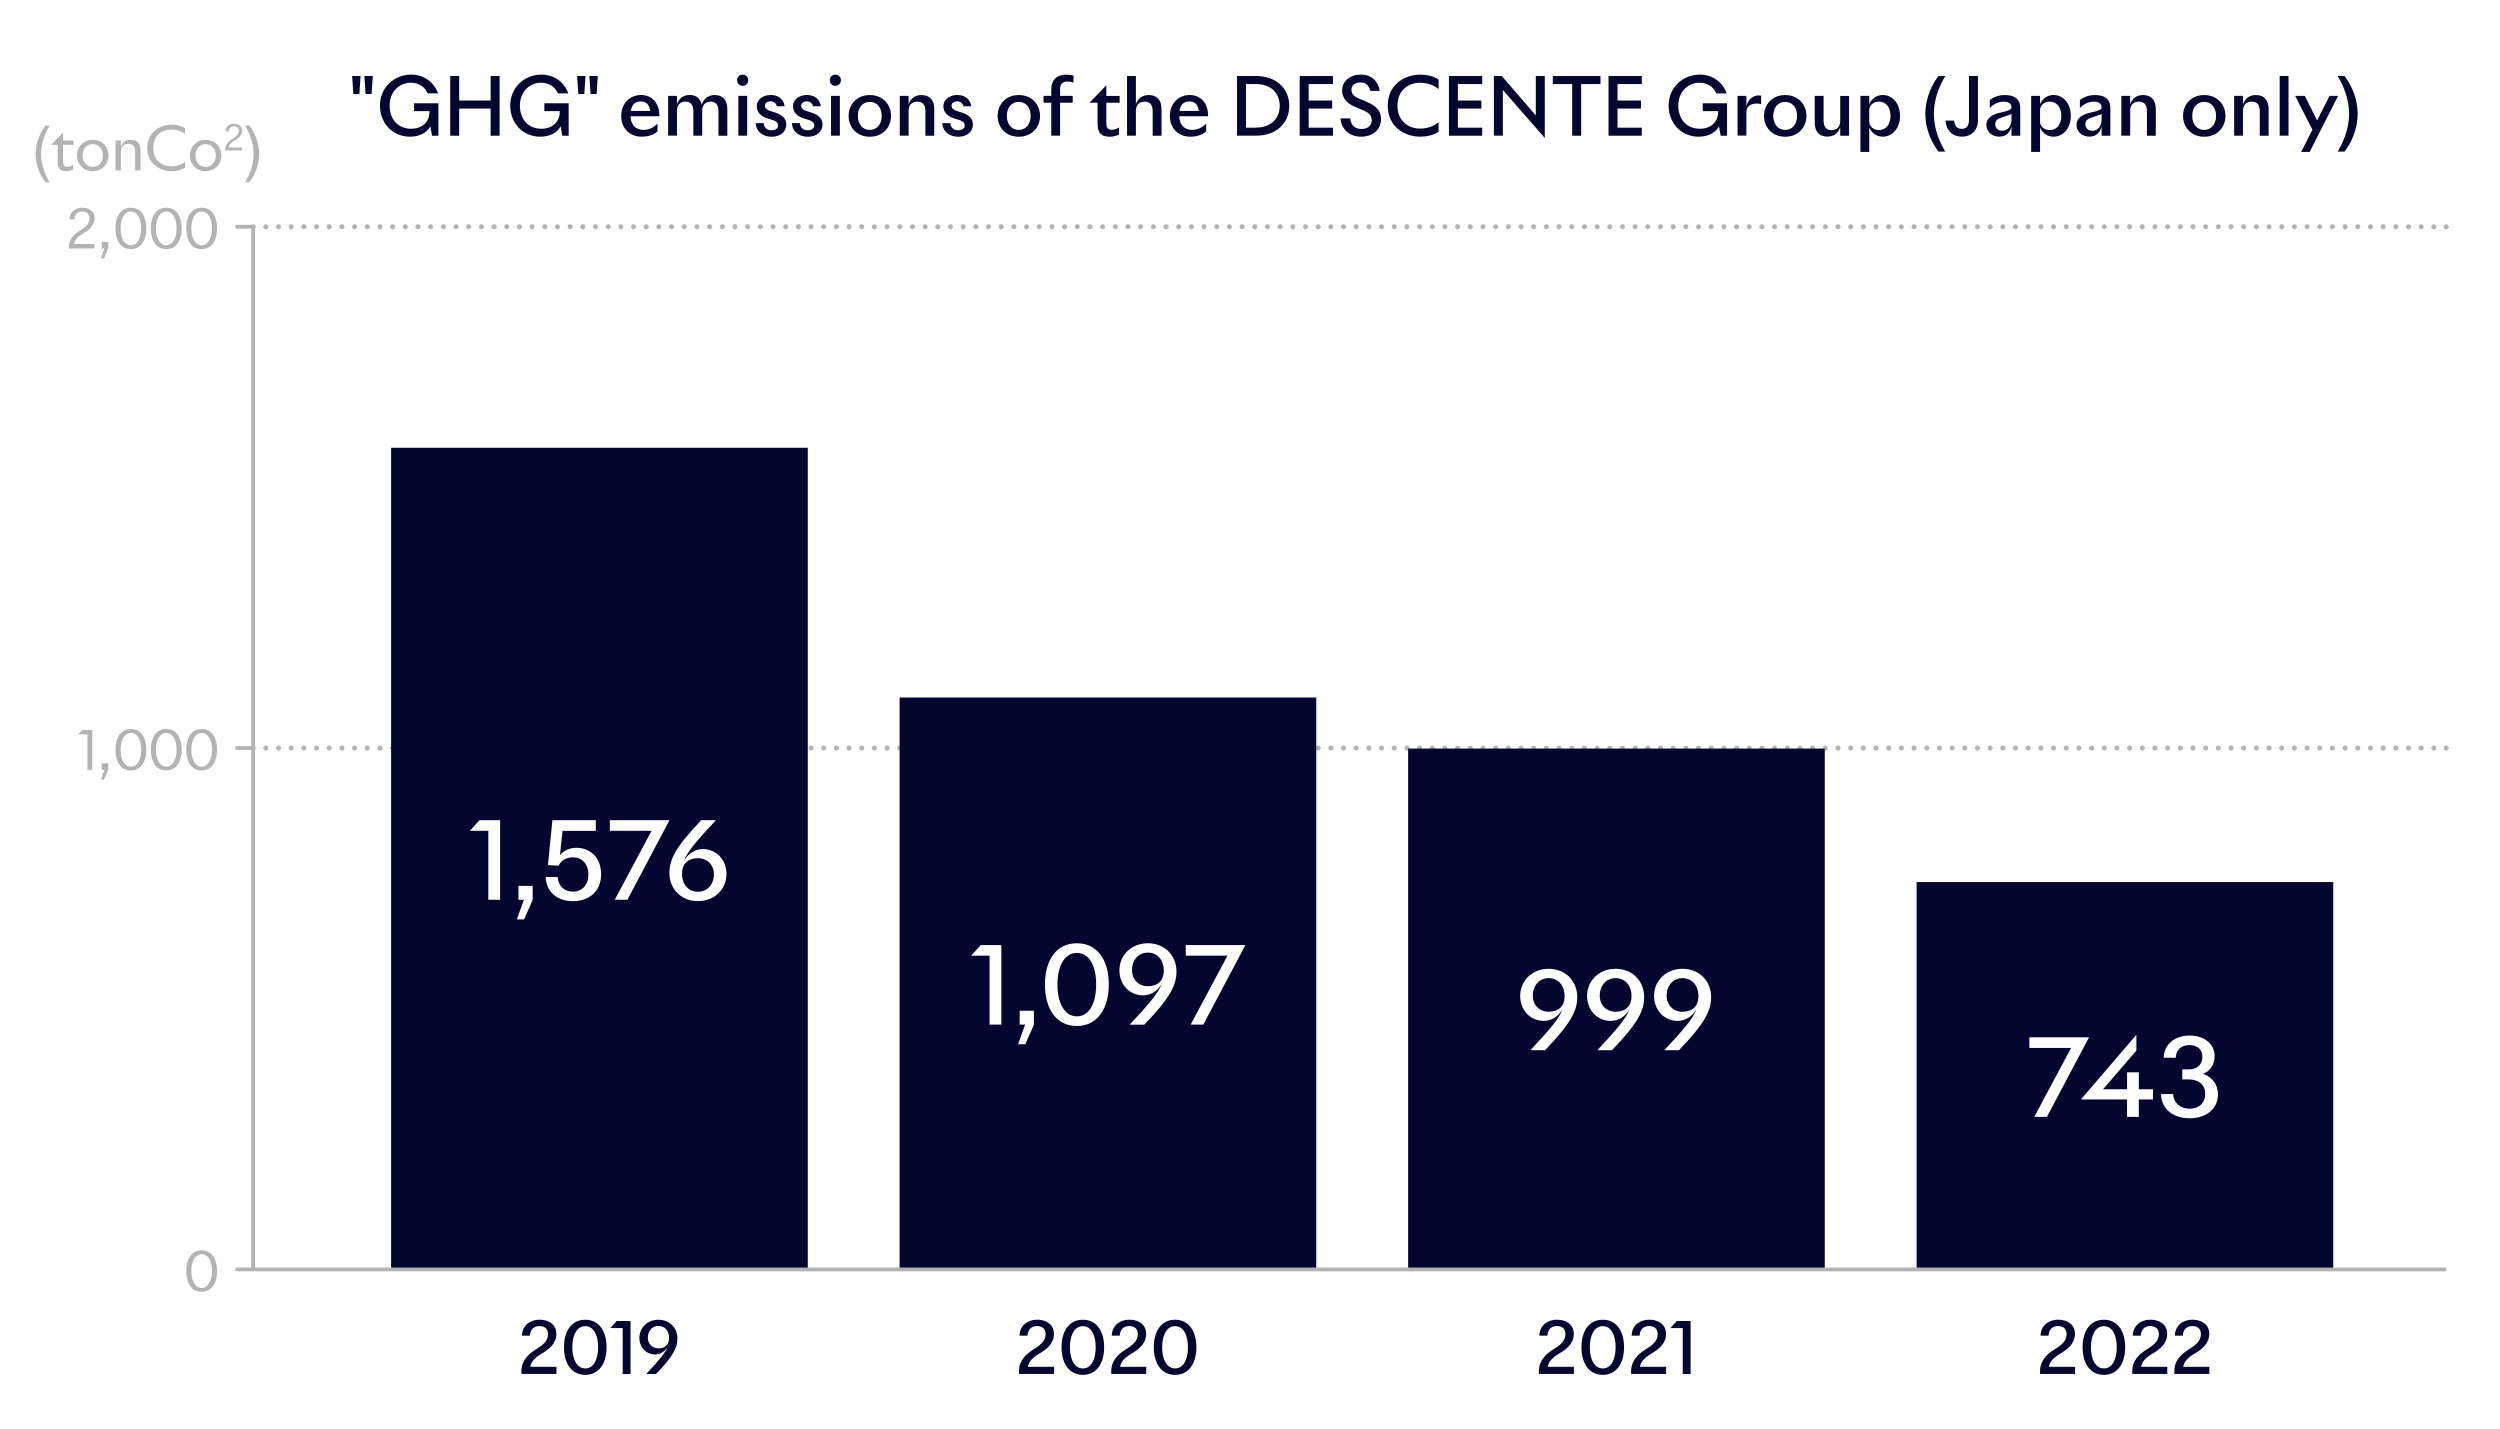 <?xml version="1.0" encoding="UTF-8"?>
<svg xmlns="http://www.w3.org/2000/svg" version="1.1" viewBox="0 0 560 320">
  <defs>
    <style>
      .cls-1, .cls-2, .cls-3, .cls-4, .cls-5 {
        fill: none;
      }

      .cls-2, .cls-3 {
        stroke-linecap: round;
        stroke-width: 1.13px;
      }

      .cls-2, .cls-3, .cls-4, .cls-5 {
        stroke: #b3b3b3;
        stroke-linejoin: round;
      }

      .cls-3 {
        stroke-dasharray: 0 2.84;
      }

      .cls-6 {
        fill: #b3b3b3;
      }

      .cls-7 {
        fill: #fff;
      }

      .cls-8 {
        fill: #03062f;
      }

      .cls-4 {
        stroke-width: .85px;
      }

      .cls-5 {
        stroke-width: .84px;
      }
    </style>
  </defs>
  <!-- Generator: Adobe Illustrator 28.6.0, SVG Export Plug-In . SVG Version: 1.2.0 Build 709)  -->
  <g>
    <g id="_レイヤー_1" data-name="レイヤー_1">
      <rect class="cls-7" width="560" height="320"/>
      <rect class="cls-1" x="56.71" y="50.79" width="491.23" height="233.56"/>
      <g>
        <g>
          <line class="cls-2" x1="56.71" y1="167.57" x2="56.71" y2="167.57"/>
          <line class="cls-3" x1="59.55" y1="167.57" x2="546.52" y2="167.57"/>
          <line class="cls-2" x1="547.94" y1="167.57" x2="547.94" y2="167.57"/>
        </g>
        <g>
          <line class="cls-2" x1="56.71" y1="50.79" x2="56.71" y2="50.79"/>
          <line class="cls-3" x1="59.55" y1="50.79" x2="546.52" y2="50.79"/>
          <line class="cls-2" x1="547.94" y1="50.79" x2="547.94" y2="50.79"/>
        </g>
      </g>
      <g>
        <path class="cls-6" d="M20.66,163.51v8.92h-1.07v-7.93h-2.16l1.06-.99h2.18Z"/>
        <path class="cls-6" d="M23.4,172.43h-.61v-1.46h1.45v1.47l-.95,2.19h-.68l.78-2.2Z"/>
        <path class="cls-6" d="M29.32,172.58c-2.34,0-3.45-2.04-3.45-4.65s1.11-4.62,3.45-4.62,3.46,2.04,3.46,4.62-1.12,4.65-3.46,4.65ZM29.32,164.17c-1.4,0-2.31,1.53-2.31,3.77s.9,3.79,2.31,3.79,2.31-1.53,2.31-3.79-.89-3.77-2.31-3.77Z"/>
        <path class="cls-6" d="M37.24,172.58c-2.34,0-3.45-2.04-3.45-4.65s1.11-4.62,3.45-4.62,3.46,2.04,3.46,4.62-1.12,4.65-3.46,4.65ZM37.24,164.17c-1.4,0-2.31,1.53-2.31,3.77s.9,3.79,2.31,3.79,2.31-1.53,2.31-3.79-.89-3.77-2.31-3.77Z"/>
        <path class="cls-6" d="M45.17,172.58c-2.34,0-3.45-2.04-3.45-4.65s1.11-4.62,3.45-4.62,3.46,2.04,3.46,4.62-1.12,4.65-3.46,4.65ZM45.17,164.17c-1.4,0-2.31,1.53-2.31,3.77s.9,3.79,2.31,3.79,2.31-1.53,2.31-3.79-.89-3.77-2.31-3.77Z"/>
      </g>
      <g>
        <path class="cls-6" d="M21.17,54.66v.99h-5.73v-.42c0-1.72,1.27-2.85,2.58-3.65,1.35-.82,2.03-1.58,2.03-2.66,0-1.15-.76-1.53-1.65-1.53-1.01,0-1.7.63-1.78,1.76h-1.09c.08-1.69,1.38-2.62,2.9-2.62,1.39,0,2.76.71,2.76,2.31s-1.15,2.6-2.51,3.4c-.99.58-1.94,1.39-2.08,2.42h4.58Z"/>
        <path class="cls-6" d="M23.4,55.65h-.61v-1.46h1.45v1.47l-.95,2.19h-.68l.78-2.2Z"/>
        <path class="cls-6" d="M29.32,55.8c-2.34,0-3.45-2.04-3.45-4.65s1.11-4.62,3.45-4.62,3.46,2.04,3.46,4.62-1.12,4.65-3.46,4.65ZM29.32,47.38c-1.4,0-2.31,1.53-2.31,3.77s.9,3.79,2.31,3.79,2.31-1.53,2.31-3.79-.89-3.77-2.31-3.77Z"/>
        <path class="cls-6" d="M37.24,55.8c-2.34,0-3.45-2.04-3.45-4.65s1.11-4.62,3.45-4.62,3.46,2.04,3.46,4.62-1.12,4.65-3.46,4.65ZM37.24,47.38c-1.4,0-2.31,1.53-2.31,3.77s.9,3.79,2.31,3.79,2.31-1.53,2.31-3.79-.89-3.77-2.31-3.77Z"/>
        <path class="cls-6" d="M45.17,55.8c-2.34,0-3.45-2.04-3.45-4.65s1.11-4.62,3.45-4.62,3.46,2.04,3.46,4.62-1.12,4.65-3.46,4.65ZM45.17,47.38c-1.4,0-2.31,1.53-2.31,3.77s.9,3.79,2.31,3.79,2.31-1.53,2.31-3.79-.89-3.77-2.31-3.77Z"/>
      </g>
      <g>
        <path class="cls-6" d="M10.19,28.13h.92c-.88,1.51-1.91,3.69-1.91,6.36s1.03,4.83,1.91,6.34h-.92c-.95-1.22-2.21-3.5-2.21-6.34s1.26-5.15,2.21-6.36Z"/>
        <path class="cls-6" d="M16.36,37.95c-.35.2-.98.39-1.46.39-1.4,0-1.99-.51-1.99-2.23v-3.66h-1.44v-.05l2.65-2.7v1.79h2.34v.96h-2.34v3.58c0,1.16.39,1.34.94,1.34.41,0,.9-.16,1.31-.44v1.03Z"/>
        <path class="cls-6" d="M20.77,31.33c2.13,0,3.53,1.59,3.53,3.5s-1.4,3.5-3.53,3.5-3.53-1.59-3.53-3.5,1.4-3.5,3.53-3.5ZM18.5,34.83c0,1.52.95,2.55,2.27,2.55s2.27-1.03,2.27-2.55-.95-2.55-2.27-2.55-2.27,1.03-2.27,2.55Z"/>
        <path class="cls-6" d="M27.06,32.91c.31-.96,1.08-1.58,2.17-1.58,1.42,0,2.25.78,2.25,2.43v4.4h-1.2v-4.16c0-1.2-.59-1.78-1.52-1.78s-1.68.54-1.68,1.68v4.25h-1.2v-6.68h1.2v1.43Z"/>
        <path class="cls-6" d="M38.43,27.91c1.07,0,2.18.24,3.03.83v1.31c-.79-.71-1.96-1.04-3.11-1.04-2.07,0-4.02,1.34-4.02,4.12s1.95,4.12,4.02,4.12c1.15,0,2.33-.33,3.11-1.04v1.31c-.86.59-1.98.83-3.05.83-2.71,0-5.41-1.78-5.41-5.21s2.74-5.21,5.43-5.21Z"/>
        <path class="cls-6" d="M46.06,31.33c2.13,0,3.53,1.59,3.53,3.5s-1.4,3.5-3.53,3.5-3.53-1.59-3.53-3.5,1.4-3.5,3.53-3.5ZM43.79,34.83c0,1.52.95,2.55,2.27,2.55s2.27-1.03,2.27-2.55-.95-2.55-2.27-2.55-2.27,1.03-2.27,2.55Z"/>
        <path class="cls-6" d="M54.23,33.06v.65h-3.76v-.27c0-1.13.83-1.87,1.69-2.39.89-.54,1.33-1.04,1.33-1.75,0-.76-.5-1.01-1.08-1.01-.66,0-1.12.41-1.17,1.15h-.72c.05-1.11.9-1.72,1.9-1.72.91,0,1.81.47,1.81,1.51s-.76,1.71-1.65,2.23c-.65.38-1.27.91-1.36,1.59h3Z"/>
        <path class="cls-6" d="M55.83,40.83h-.92c.88-1.51,1.91-3.69,1.91-6.34s-1.03-4.85-1.91-6.36h.92c.95,1.22,2.21,3.49,2.21,6.36s-1.26,5.12-2.21,6.34Z"/>
      </g>
      <path class="cls-6" d="M45.17,289.36c-2.34,0-3.45-2.04-3.45-4.65s1.11-4.62,3.45-4.62,3.46,2.04,3.46,4.62-1.12,4.65-3.46,4.65ZM45.17,280.94c-1.4,0-2.31,1.53-2.31,3.77s.9,3.79,2.31,3.79,2.31-1.53,2.31-3.79-.89-3.77-2.31-3.77Z"/>
      <g>
        <path class="cls-8" d="M80.77,17.03l-.27,4.04h-1.35l-.27-4.04h1.89ZM83.51,17.03l-.27,4.04h-1.35l-.27-4.04h1.89Z"/>
        <path class="cls-8" d="M96.41,28.29c-.82,1.53-2.55,2.33-4.56,2.33-3.87,0-6.74-2.96-6.74-6.99s3.19-6.92,6.99-6.92c2.85,0,5.17,1.73,6.02,4.21h-2.32c-.61-1.48-2.08-2.39-3.74-2.39-2.62,0-4.78,2-4.78,5.12s1.89,5.19,4.83,5.19c2.46,0,4.1-1.53,4.1-3.81v-.14h-3.46v-1.76h5.45v7.27h-1.43l-.37-2.1Z"/>
        <path class="cls-8" d="M102.86,22.52h7.04v-5.49h2.01v13.37h-2.01v-6.08h-7.04v6.08h-2.01v-13.37h2.01v5.49Z"/>
        <path class="cls-8" d="M125.59,28.29c-.82,1.53-2.55,2.33-4.56,2.33-3.87,0-6.74-2.96-6.74-6.99s3.19-6.92,6.99-6.92c2.85,0,5.17,1.73,6.02,4.21h-2.32c-.61-1.48-2.08-2.39-3.74-2.39-2.62,0-4.78,2-4.78,5.12s1.89,5.19,4.83,5.19c2.46,0,4.1-1.53,4.1-3.81v-.14h-3.46v-1.76h5.45v7.27h-1.43l-.37-2.1Z"/>
        <path class="cls-8" d="M131.16,17.03l-.27,4.04h-1.35l-.27-4.04h1.89ZM133.91,17.03l-.27,4.04h-1.35l-.27-4.04h1.89Z"/>
        <path class="cls-8" d="M139.16,25.97c0-2.94,2.05-4.69,4.42-4.69s4.17,1.71,4.13,4.76h-6.47c.07,2.01,1.23,3.05,2.87,3.05,1.28,0,2.25-.5,3.17-1.39v1.73c-.91.84-2.26,1.19-3.55,1.19-2.55,0-4.58-1.76-4.58-4.65ZM141.32,24.85h4.29c-.11-1.41-.86-2.12-2.08-2.12-1.41,0-2.03.84-2.21,2.12Z"/>
        <path class="cls-8" d="M160.1,21.29c1.73,0,2.82,1.03,2.82,3.16v5.95h-1.98v-5.49c0-1.46-.66-2.14-1.73-2.14s-1.92.64-1.92,2.01v5.61h-1.98v-5.49c0-1.46-.68-2.14-1.75-2.14s-1.92.62-1.92,2.01v5.61h-1.98v-8.91h1.98v1.91c.39-1.27,1.39-2.1,2.83-2.1s2.42.73,2.71,2.19c.39-1.32,1.5-2.19,2.92-2.19Z"/>
        <path class="cls-8" d="M165.11,17.97c0-.71.52-1.25,1.25-1.25s1.25.54,1.25,1.25-.53,1.25-1.25,1.25-1.25-.52-1.25-1.25ZM165.39,30.39v-8.91h1.98v8.91h-1.98Z"/>
        <path class="cls-8" d="M174.02,23.82c-.2-.75-.71-1.12-1.44-1.12-.62,0-1.23.32-1.23,1,0,.59.5.96,1.3,1.21l.78.23c1.41.43,2.71,1.19,2.71,2.71,0,1.71-1.37,2.78-3.3,2.78s-3.44-1.1-3.58-3.05h1.78c.16,1.07.77,1.6,1.8,1.6.8,0,1.46-.39,1.46-1.07,0-.77-.69-1.07-1.6-1.35l-.77-.23c-1.46-.46-2.41-1.35-2.41-2.75,0-1.53,1.44-2.5,3.1-2.5s2.89.82,3.14,2.53h-1.75Z"/>
        <path class="cls-8" d="M182.13,23.82c-.2-.75-.71-1.12-1.44-1.12-.62,0-1.23.32-1.23,1,0,.59.5.96,1.3,1.21l.78.23c1.41.43,2.71,1.19,2.71,2.71,0,1.71-1.37,2.78-3.3,2.78s-3.44-1.1-3.58-3.05h1.78c.16,1.07.77,1.6,1.8,1.6.8,0,1.46-.39,1.46-1.07,0-.77-.7-1.07-1.6-1.35l-.77-.23c-1.46-.46-2.41-1.35-2.41-2.75,0-1.53,1.44-2.5,3.1-2.5s2.89.82,3.14,2.53h-1.75Z"/>
        <path class="cls-8" d="M185.87,17.97c0-.71.52-1.25,1.25-1.25s1.25.54,1.25,1.25-.53,1.25-1.25,1.25-1.25-.52-1.25-1.25ZM186.15,30.39v-8.91h1.98v8.91h-1.98Z"/>
        <path class="cls-8" d="M194.83,21.29c2.91,0,4.76,2.1,4.76,4.67s-1.85,4.67-4.76,4.67-4.74-2.1-4.74-4.67,1.85-4.67,4.74-4.67ZM192.16,25.96c0,1.91,1.12,3.14,2.67,3.14s2.67-1.23,2.67-3.14-1.1-3.14-2.67-3.14-2.67,1.23-2.67,3.14Z"/>
        <path class="cls-8" d="M203.53,23.39c.39-1.27,1.39-2.1,2.87-2.1,1.78,0,2.87,1.03,2.87,3.16v5.95h-1.98v-5.49c0-1.46-.66-2.14-1.78-2.14s-1.98.62-1.98,2.01v5.61h-1.98v-8.91h1.98v1.91Z"/>
        <path class="cls-8" d="M215.82,23.82c-.2-.75-.71-1.12-1.44-1.12-.62,0-1.23.32-1.23,1,0,.59.5.96,1.3,1.21l.78.23c1.41.43,2.71,1.19,2.71,2.71,0,1.71-1.37,2.78-3.3,2.78s-3.44-1.1-3.58-3.05h1.78c.16,1.07.77,1.6,1.8,1.6.8,0,1.46-.39,1.46-1.07,0-.77-.69-1.07-1.6-1.35l-.77-.23c-1.46-.46-2.41-1.35-2.41-2.75,0-1.53,1.44-2.5,3.1-2.5s2.89.82,3.14,2.53h-1.75Z"/>
        <path class="cls-8" d="M228.21,21.29c2.91,0,4.76,2.1,4.76,4.67s-1.85,4.67-4.76,4.67-4.74-2.1-4.74-4.67,1.85-4.67,4.74-4.67ZM225.53,25.96c0,1.91,1.12,3.14,2.67,3.14s2.67-1.23,2.67-3.14-1.1-3.14-2.67-3.14-2.67,1.23-2.67,3.14Z"/>
        <path class="cls-8" d="M237.46,21.48h2.82v1.53h-2.82v7.38h-1.98v-7.38h-1.73v-1.53h1.73v-1.37c0-2.42,1.48-3.39,3.33-3.39.52,0,1.12.07,1.66.21v1.55c-.45-.12-.93-.21-1.41-.21-.91,0-1.6.41-1.6,1.73v1.48Z"/>
        <path class="cls-8" d="M250.68,30.13c-.45.25-1.34.5-2,.5-1.87,0-2.83-.66-2.83-2.94v-4.67h-1.75v-.07l3.72-3.85v2.39h2.98v1.53h-2.98v4.46c0,1.32.5,1.6,1.23,1.6.52,0,1.1-.2,1.62-.55v1.6Z"/>
        <path class="cls-8" d="M254.44,23.39c.39-1.27,1.39-2.1,2.87-2.1,1.78,0,2.87,1.03,2.87,3.16v5.95h-1.98v-5.49c0-1.46-.66-2.14-1.78-2.14s-1.98.62-1.98,2.01v5.61h-1.98v-13.37h1.98v6.36Z"/>
        <path class="cls-8" d="M262.06,25.97c0-2.94,2.05-4.69,4.42-4.69s4.17,1.71,4.13,4.76h-6.47c.07,2.01,1.23,3.05,2.87,3.05,1.28,0,2.25-.5,3.17-1.39v1.73c-.91.84-2.26,1.19-3.55,1.19-2.55,0-4.58-1.76-4.58-4.65ZM264.22,24.85h4.29c-.11-1.41-.86-2.12-2.08-2.12-1.41,0-2.03.84-2.21,2.12Z"/>
        <path class="cls-8" d="M281.35,30.39h-4.26v-13.37h4.26c4.54,0,7.45,2.82,7.45,6.7s-2.94,6.67-7.45,6.67ZM281.31,28.59c3.17,0,5.35-1.87,5.35-4.88-.02-3.03-2.16-4.88-5.35-4.88h-2.21v9.77h2.21Z"/>
        <path class="cls-8" d="M293.14,24.32v4.28h5.44v1.8h-7.45v-13.37h7.45v1.8h-5.44v3.69h5.26v1.8h-5.26Z"/>
        <path class="cls-8" d="M305.87,22.71c1.78.73,3.48,1.69,3.48,3.94,0,2.51-2,3.97-4.47,3.97s-4.42-1.55-4.6-4.1h2.16c.18,1.6,1.14,2.37,2.5,2.37s2.33-.66,2.33-1.98-1.05-1.87-2.51-2.46l-1.09-.45c-1.53-.61-3.03-1.75-3.03-3.73,0-2.17,1.83-3.56,4.21-3.56s3.88,1.5,4.22,3.65h-2.14c-.29-1.28-1.05-1.89-2.21-1.89s-2,.64-2,1.6c0,1.09.71,1.64,2.05,2.17l1.1.45Z"/>
        <path class="cls-8" d="M318.16,16.72c1.46,0,2.94.32,4.08,1.11v2.14c-1.07-.94-2.58-1.43-4.13-1.43-2.62,0-5.08,1.67-5.08,5.13s2.46,5.13,5.08,5.13c1.55,0,3.07-.48,4.13-1.43v2.14c-1.14.78-2.64,1.1-4.1,1.1-3.71,0-7.29-2.37-7.29-6.95s3.62-6.95,7.31-6.95Z"/>
        <path class="cls-8" d="M326.57,24.32v4.28h5.44v1.8h-7.45v-13.37h7.45v1.8h-5.44v3.69h5.26v1.8h-5.26Z"/>
        <path class="cls-8" d="M346.03,30.91l-9.39-10.75v10.23h-2.01v-13.37h1.76l7.63,8.84v-8.84h2.01v13.88Z"/>
        <path class="cls-8" d="M352.16,18.83h-4.33v-1.8h10.68v1.8h-4.33v11.57h-2.01v-11.57Z"/>
        <path class="cls-8" d="M362.32,24.32v4.28h5.44v1.8h-7.45v-13.37h7.45v1.8h-5.44v3.69h5.26v1.8h-5.26Z"/>
        <path class="cls-8" d="M385.07,28.29c-.82,1.53-2.55,2.33-4.56,2.33-3.87,0-6.74-2.96-6.74-6.99s3.19-6.92,6.99-6.92c2.85,0,5.17,1.73,6.02,4.21h-2.32c-.61-1.48-2.08-2.39-3.74-2.39-2.62,0-4.78,2-4.78,5.12s1.89,5.19,4.83,5.19c2.46,0,4.1-1.53,4.1-3.81v-.14h-3.46v-1.76h5.45v7.27h-1.43l-.38-2.1Z"/>
        <path class="cls-8" d="M391.19,23.78c.38-1.53,1.57-2.41,2.71-2.41.2,0,.41.02.59.05v1.92c-.27-.09-.57-.14-.91-.14-1.16,0-2.39.38-2.39,1.98v5.2h-1.98v-8.91h1.98v2.3Z"/>
        <path class="cls-8" d="M399.88,21.29c2.91,0,4.76,2.1,4.76,4.67s-1.85,4.67-4.76,4.67-4.74-2.1-4.74-4.67,1.85-4.67,4.74-4.67ZM397.21,25.96c0,1.91,1.12,3.14,2.67,3.14s2.67-1.23,2.67-3.14-1.1-3.14-2.67-3.14-2.67,1.23-2.67,3.14Z"/>
        <path class="cls-8" d="M412.2,28.5c-.39,1.28-1.39,2.1-2.87,2.1-1.73,0-2.83-1.03-2.83-3.15v-5.97h1.98v5.51c0,1.46.68,2.16,1.75,2.16,1.12,0,1.98-.64,1.98-2.03v-5.63h1.98v8.91h-1.98v-1.89Z"/>
        <path class="cls-8" d="M418.72,34.03h-1.98v-12.55h1.98v1.87c.41-1.1,1.53-2.07,3.01-2.07,2.25,0,3.88,1.98,3.88,4.67s-1.64,4.67-3.88,4.67c-1.48,0-2.6-.96-3.01-2.07v5.47ZM420.87,22.76c-1.12,0-2.16.77-2.16,1.89v2.6c0,1.12,1.03,1.89,2.16,1.89,1.6,0,2.6-1.28,2.6-3.19s-1-3.19-2.6-3.19Z"/>
        <path class="cls-8" d="M434.22,17.03h1.52c-1.18,2.01-2.55,4.92-2.55,8.48s1.37,6.43,2.55,8.45h-1.52c-1.26-1.62-2.94-4.67-2.94-8.45s1.67-6.86,2.94-8.48Z"/>
        <path class="cls-8" d="M435.79,27.01h1.94c.12,1.37.75,1.85,1.75,1.85.86,0,1.57-.5,1.57-1.98v-9.86h2.01v9.94c0,2.21-1.43,3.65-3.6,3.65s-3.56-1.48-3.67-3.62Z"/>
        <path class="cls-8" d="M450.56,23.98c0-.89-.82-1.21-1.73-1.21-1.14,0-2.25.52-3.12,1.43v-1.8c.8-.61,1.91-1.11,3.35-1.11,1.89,0,3.47.62,3.47,2.96v6.15h-1.96v-2.12c-.3,1.28-1.09,2.33-2.74,2.33s-2.89-1.14-2.89-2.64,1.28-2.35,3.17-2.76c1.6-.32,2.17-.59,2.44-.94v-.29ZM450.58,25.56l-2.14.73c-.94.32-1.51.69-1.51,1.5,0,.91.62,1.5,1.62,1.5s2.03-.84,2.03-2.6v-1.12Z"/>
        <path class="cls-8" d="M456.97,34.03h-1.98v-12.55h1.98v1.87c.41-1.1,1.53-2.07,3.01-2.07,2.25,0,3.89,1.98,3.89,4.67s-1.64,4.67-3.89,4.67c-1.48,0-2.6-.96-3.01-2.07v5.47ZM459.13,22.76c-1.12,0-2.16.77-2.16,1.89v2.6c0,1.12,1.04,1.89,2.16,1.89,1.6,0,2.6-1.28,2.6-3.19s-1-3.19-2.6-3.19Z"/>
        <path class="cls-8" d="M470.75,23.98c0-.89-.82-1.21-1.73-1.21-1.14,0-2.25.52-3.12,1.43v-1.8c.8-.61,1.91-1.11,3.35-1.11,1.89,0,3.47.62,3.47,2.96v6.15h-1.96v-2.12c-.3,1.28-1.09,2.33-2.74,2.33s-2.89-1.14-2.89-2.64,1.28-2.35,3.17-2.76c1.6-.32,2.17-.59,2.44-.94v-.29ZM470.77,25.56l-2.14.73c-.94.32-1.51.69-1.51,1.5,0,.91.62,1.5,1.62,1.5s2.03-.84,2.03-2.6v-1.12Z"/>
        <path class="cls-8" d="M477.16,23.39c.39-1.27,1.39-2.1,2.87-2.1,1.78,0,2.87,1.03,2.87,3.16v5.95h-1.98v-5.49c0-1.46-.66-2.14-1.78-2.14s-1.98.62-1.98,2.01v5.61h-1.98v-8.91h1.98v1.91Z"/>
        <path class="cls-8" d="M493.74,21.29c2.91,0,4.76,2.1,4.76,4.67s-1.85,4.67-4.76,4.67-4.74-2.1-4.74-4.67,1.85-4.67,4.74-4.67ZM491.06,25.96c0,1.91,1.12,3.14,2.67,3.14s2.67-1.23,2.67-3.14-1.1-3.14-2.67-3.14-2.67,1.23-2.67,3.14Z"/>
        <path class="cls-8" d="M502.43,23.39c.39-1.27,1.39-2.1,2.87-2.1,1.78,0,2.87,1.03,2.87,3.16v5.95h-1.98v-5.49c0-1.46-.66-2.14-1.78-2.14s-1.98.62-1.98,2.01v5.61h-1.98v-8.91h1.98v1.91Z"/>
        <path class="cls-8" d="M510.65,30.39v-13.37h1.98v13.37h-1.98Z"/>
        <path class="cls-8" d="M517.99,29.07l-3.87-7.59h2.17l2.74,5.51,2.78-5.51h1.92l-6.36,12.55h-1.91l2.51-4.95Z"/>
        <path class="cls-8" d="M525.17,33.96h-1.53c1.18-2.01,2.55-4.92,2.55-8.45s-1.37-6.47-2.55-8.48h1.53c1.27,1.62,2.94,4.65,2.94,8.48s-1.68,6.83-2.94,8.45Z"/>
      </g>
      <g>
        <path class="cls-8" d="M464.81,306.18v1.58h-7.84v-.62c0-2.41,1.58-3.86,3.34-4.94,1.74-1.06,2.61-2.01,2.61-3.34s-.87-1.82-1.93-1.82c-1.19,0-2.04.71-2.12,2.15h-1.79c.08-2.34,1.85-3.58,3.96-3.58,1.96,0,3.75,1.01,3.75,3.17s-1.57,3.42-3.28,4.43c-1.27.74-2.41,1.73-2.55,2.96h5.84Z"/>
        <path class="cls-8" d="M471.27,307.97c-3.15,0-4.77-2.65-4.77-6.19s1.62-6.16,4.77-6.16,4.77,2.64,4.77,6.16-1.63,6.19-4.77,6.19ZM471.27,297.06c-1.82,0-2.9,1.9-2.9,4.72s1.08,4.75,2.9,4.75,2.88-1.92,2.88-4.75-1.06-4.72-2.88-4.72Z"/>
        <path class="cls-8" d="M485.47,306.18v1.58h-7.84v-.62c0-2.41,1.58-3.86,3.34-4.94,1.74-1.06,2.61-2.01,2.61-3.34s-.87-1.82-1.93-1.82c-1.19,0-2.04.71-2.12,2.15h-1.79c.08-2.34,1.85-3.58,3.96-3.58,1.96,0,3.75,1.01,3.75,3.17s-1.57,3.42-3.28,4.43c-1.27.74-2.41,1.73-2.55,2.96h5.85Z"/>
        <path class="cls-8" d="M494.89,306.18v1.58h-7.84v-.62c0-2.41,1.58-3.86,3.34-4.94,1.74-1.06,2.61-2.01,2.61-3.34s-.87-1.82-1.93-1.82c-1.19,0-2.04.71-2.12,2.15h-1.79c.08-2.34,1.85-3.58,3.96-3.58,1.96,0,3.75,1.01,3.75,3.17s-1.57,3.42-3.28,4.43c-1.27.74-2.41,1.73-2.55,2.96h5.84Z"/>
      </g>
      <g>
        <path class="cls-8" d="M352.55,306.18v1.58h-7.84v-.62c0-2.41,1.58-3.86,3.34-4.94,1.74-1.06,2.61-2.01,2.61-3.34s-.87-1.82-1.93-1.82c-1.19,0-2.04.71-2.12,2.15h-1.79c.08-2.34,1.85-3.58,3.96-3.58,1.96,0,3.75,1.01,3.75,3.17s-1.57,3.42-3.28,4.43c-1.27.74-2.41,1.73-2.55,2.96h5.84Z"/>
        <path class="cls-8" d="M359.02,307.97c-3.15,0-4.77-2.65-4.77-6.19s1.62-6.16,4.77-6.16,4.77,2.64,4.77,6.16-1.63,6.19-4.77,6.19ZM359.02,297.06c-1.82,0-2.9,1.9-2.9,4.72s1.08,4.75,2.9,4.75,2.88-1.92,2.88-4.75-1.06-4.72-2.88-4.72Z"/>
        <path class="cls-8" d="M373.21,306.18v1.58h-7.84v-.62c0-2.41,1.58-3.86,3.34-4.94,1.74-1.06,2.61-2.01,2.61-3.34s-.87-1.82-1.93-1.82c-1.19,0-2.04.71-2.12,2.15h-1.79c.08-2.34,1.85-3.58,3.96-3.58,1.96,0,3.75,1.01,3.75,3.17s-1.57,3.42-3.28,4.43c-1.27.74-2.41,1.73-2.55,2.96h5.84Z"/>
        <path class="cls-8" d="M378.69,295.89v11.88h-1.76v-10.29h-2.76l1.44-1.58h3.07Z"/>
      </g>
      <g>
        <path class="cls-8" d="M236.1,306.18v1.58h-7.84v-.62c0-2.41,1.58-3.86,3.34-4.94,1.74-1.06,2.61-2.01,2.61-3.34s-.87-1.82-1.93-1.82c-1.19,0-2.04.71-2.12,2.15h-1.79c.08-2.34,1.85-3.58,3.96-3.58,1.96,0,3.75,1.01,3.75,3.17s-1.57,3.42-3.28,4.43c-1.27.74-2.41,1.73-2.55,2.96h5.84Z"/>
        <path class="cls-8" d="M242.56,307.97c-3.15,0-4.77-2.65-4.77-6.19s1.62-6.16,4.77-6.16,4.77,2.64,4.77,6.16-1.63,6.19-4.77,6.19ZM242.56,297.06c-1.82,0-2.9,1.9-2.9,4.72s1.08,4.75,2.9,4.75,2.88-1.92,2.88-4.75-1.06-4.72-2.88-4.72Z"/>
        <path class="cls-8" d="M256.76,306.18v1.58h-7.84v-.62c0-2.41,1.58-3.86,3.34-4.94,1.74-1.06,2.61-2.01,2.61-3.34s-.87-1.82-1.93-1.82c-1.19,0-2.04.71-2.12,2.15h-1.79c.08-2.34,1.85-3.58,3.96-3.58,1.96,0,3.75,1.01,3.75,3.17s-1.57,3.42-3.28,4.43c-1.27.74-2.41,1.73-2.55,2.96h5.84Z"/>
        <path class="cls-8" d="M263.22,307.97c-3.15,0-4.77-2.65-4.77-6.19s1.62-6.16,4.77-6.16,4.77,2.64,4.77,6.16-1.63,6.19-4.77,6.19ZM263.22,297.06c-1.82,0-2.9,1.9-2.9,4.72s1.08,4.75,2.9,4.75,2.88-1.92,2.88-4.75-1.06-4.72-2.88-4.72Z"/>
      </g>
      <g>
        <path class="cls-8" d="M124.64,306.18v1.58h-7.84v-.62c0-2.41,1.58-3.86,3.34-4.94,1.74-1.06,2.61-2.01,2.61-3.34s-.87-1.82-1.93-1.82c-1.19,0-2.04.71-2.12,2.15h-1.79c.08-2.34,1.85-3.58,3.96-3.58,1.96,0,3.75,1.01,3.75,3.17s-1.57,3.42-3.28,4.43c-1.27.74-2.41,1.73-2.55,2.96h5.84Z"/>
        <path class="cls-8" d="M131.1,307.97c-3.15,0-4.77-2.65-4.77-6.19s1.62-6.16,4.77-6.16,4.77,2.64,4.77,6.16-1.63,6.19-4.77,6.19ZM131.1,297.06c-1.82,0-2.9,1.9-2.9,4.72s1.08,4.75,2.9,4.75,2.88-1.92,2.88-4.75-1.06-4.72-2.88-4.72Z"/>
        <path class="cls-8" d="M141.24,295.89v11.88h-1.76v-10.29h-2.76l1.44-1.58h3.07Z"/>
        <path class="cls-8" d="M143.23,299.66c0-2.19,1.71-4.04,4.26-4.04s4.26,1.88,4.26,4.2c0,2.06-.92,3.91-4.8,7.95h-2.19c3.15-3.36,4.32-4.83,4.8-6.11-.6,1.06-1.63,1.74-2.82,1.74-1.93,0-3.52-1.54-3.52-3.74ZM145.12,299.62c0,1.46,1.03,2.41,2.38,2.41,1.43,0,2.38-.79,2.38-2.31,0-1.62-.97-2.71-2.38-2.71s-2.38,1.11-2.38,2.61Z"/>
      </g>
      <rect class="cls-8" x="87.61" y="100.3" width="93.33" height="184.04"/>
      <rect class="cls-1" x="87.61" y="125.06" width="93.33" height="159.29"/>
      <rect class="cls-8" x="201.51" y="156.24" width="93.33" height="128.11"/>
      <rect class="cls-1" x="201.51" y="188" width="93.33" height="96.34"/>
      <rect class="cls-8" x="315.42" y="167.68" width="93.33" height="116.66"/>
      <rect class="cls-1" x="315.42" y="195.59" width="93.33" height="88.75"/>
      <rect class="cls-8" x="429.32" y="197.58" width="93.33" height="86.77"/>
      <rect class="cls-1" x="429.32" y="212.99" width="93.33" height="71.35"/>
      <polyline class="cls-4" points="56.71 50.79 56.71 284.35 547.94 284.35"/>
      <path class="cls-5" d="M52.75,167.57h3.96M52.75,50.79h3.96M52.75,284.35h3.96"/>
      <g>
        <path class="cls-7" d="M454.59,232.36h13.35l-9.43,17.82h-2.83l8.24-15.44h-9.34v-2.38Z"/>
        <path class="cls-7" d="M479.09,244h3.18v2.28h-3.18v3.9h-2.64v-3.9h-10.33l12.43-14.49v3.54l-7.48,8.67h5.39v-3.8h2.64v3.8Z"/>
        <path class="cls-7" d="M488.85,239.54h1.54c1.83,0,2.95-1.19,2.95-2.78,0-1.69-1.12-2.66-2.9-2.66s-2.99,1-3.07,2.83h-2.71c.09-3.11,2.61-4.97,5.84-4.97,3.06,0,5.58,1.71,5.58,4.66,0,1.88-1.07,3.33-2.59,3.92,2,.71,3.33,2.28,3.33,4.63,0,3.21-2.64,5.32-6.34,5.32s-6.32-2.04-6.42-5.42h2.73c.12,2.09,1.69,3.28,3.68,3.28s3.49-1.16,3.49-3.35-1.69-3.21-3.66-3.21h-1.47v-2.26Z"/>
      </g>
      <g>
        <path class="cls-7" d="M340.52,223.07c0-3.28,2.57-6.06,6.39-6.06s6.39,2.83,6.39,6.3c0,3.09-1.38,5.87-7.2,11.93h-3.28c4.73-5.04,6.49-7.25,7.2-9.17-.9,1.59-2.45,2.61-4.23,2.61-2.9,0-5.27-2.3-5.27-5.61ZM343.35,223.02c0,2.19,1.54,3.61,3.56,3.61,2.14,0,3.56-1.19,3.56-3.47,0-2.42-1.45-4.06-3.56-4.06s-3.56,1.66-3.56,3.92Z"/>
        <path class="cls-7" d="M355.51,223.07c0-3.28,2.57-6.06,6.39-6.06s6.39,2.83,6.39,6.3c0,3.09-1.38,5.87-7.2,11.93h-3.28c4.73-5.04,6.49-7.25,7.2-9.17-.9,1.59-2.45,2.61-4.23,2.61-2.9,0-5.27-2.3-5.27-5.61ZM358.34,223.02c0,2.19,1.54,3.61,3.56,3.61,2.14,0,3.56-1.19,3.56-3.47,0-2.42-1.45-4.06-3.56-4.06s-3.56,1.66-3.56,3.92Z"/>
        <path class="cls-7" d="M370.51,223.07c0-3.28,2.57-6.06,6.39-6.06s6.39,2.83,6.39,6.3c0,3.09-1.38,5.87-7.2,11.93h-3.28c4.73-5.04,6.49-7.25,7.2-9.17-.9,1.59-2.45,2.61-4.23,2.61-2.9,0-5.27-2.3-5.27-5.61ZM373.33,223.02c0,2.19,1.54,3.61,3.56,3.61,2.14,0,3.56-1.19,3.56-3.47,0-2.42-1.45-4.06-3.56-4.06s-3.56,1.66-3.56,3.92Z"/>
      </g>
      <g>
        <path class="cls-7" d="M224.3,211.69v17.82h-2.64v-15.44h-4.13l2.16-2.38h4.61Z"/>
        <path class="cls-7" d="M229.62,229.51h-1.21v-3.11h3.18v3.14l-1.92,4.37h-1.62l1.57-4.39Z"/>
        <path class="cls-7" d="M241.22,229.82c-4.73,0-7.15-3.97-7.15-9.29s2.42-9.24,7.15-9.24,7.15,3.97,7.15,9.24-2.45,9.29-7.15,9.29ZM241.22,213.45c-2.73,0-4.35,2.85-4.35,7.08s1.62,7.13,4.35,7.13,4.32-2.88,4.32-7.13-1.59-7.08-4.32-7.08Z"/>
        <path class="cls-7" d="M250.75,217.35c0-3.28,2.57-6.06,6.39-6.06s6.39,2.83,6.39,6.3c0,3.09-1.38,5.87-7.2,11.93h-3.28c4.73-5.04,6.49-7.25,7.2-9.17-.9,1.59-2.45,2.61-4.23,2.61-2.9,0-5.27-2.3-5.27-5.61ZM253.57,217.3c0,2.19,1.54,3.61,3.56,3.61,2.14,0,3.56-1.19,3.56-3.47,0-2.42-1.45-4.06-3.56-4.06s-3.56,1.66-3.56,3.92Z"/>
        <path class="cls-7" d="M265.62,211.69h13.35l-9.43,17.82h-2.83l8.24-15.44h-9.34v-2.38Z"/>
      </g>
      <g>
        <path class="cls-7" d="M112.02,183.72v17.82h-2.64v-15.44h-4.13l2.16-2.38h4.61Z"/>
        <path class="cls-7" d="M117.35,201.54h-1.21v-3.11h3.18v3.14l-1.92,4.37h-1.62l1.57-4.39Z"/>
        <path class="cls-7" d="M128.4,192.04c-1.59,0-2.76.74-3.28,1.88l-2.38-.14,1-10.05h9.72v2.38h-7.46l-.57,5.46c.81-1.09,2.26-1.66,3.71-1.66,2.92,0,5.51,2.04,5.51,5.94s-2.8,6.01-6.27,6.01c-4.06,0-6.08-2.54-6.15-5.42h2.68c.17,1.97,1.35,3.28,3.49,3.28,1.9,0,3.4-1.4,3.4-3.82,0-2.61-1.66-3.85-3.4-3.85Z"/>
        <path class="cls-7" d="M136.62,183.72h13.35l-9.43,17.82h-2.83l8.24-15.44h-9.34v-2.38Z"/>
        <path class="cls-7" d="M162.73,195.79c0,3.28-2.54,6.06-6.39,6.06s-6.39-2.83-6.39-6.27c0-3.06,1.38-5.84,7.13-11.85h3.28c-4.7,5.01-6.44,7.17-7.13,9.1.93-1.62,2.42-2.64,4.23-2.64,2.9,0,5.27,2.3,5.27,5.61ZM159.92,195.84c0-2.16-1.57-3.61-3.59-3.61-2.14,0-3.56,1.21-3.56,3.49,0,2.4,1.45,4.04,3.56,4.04s3.59-1.66,3.59-3.92Z"/>
      </g>
    </g>
  </g>
</svg>